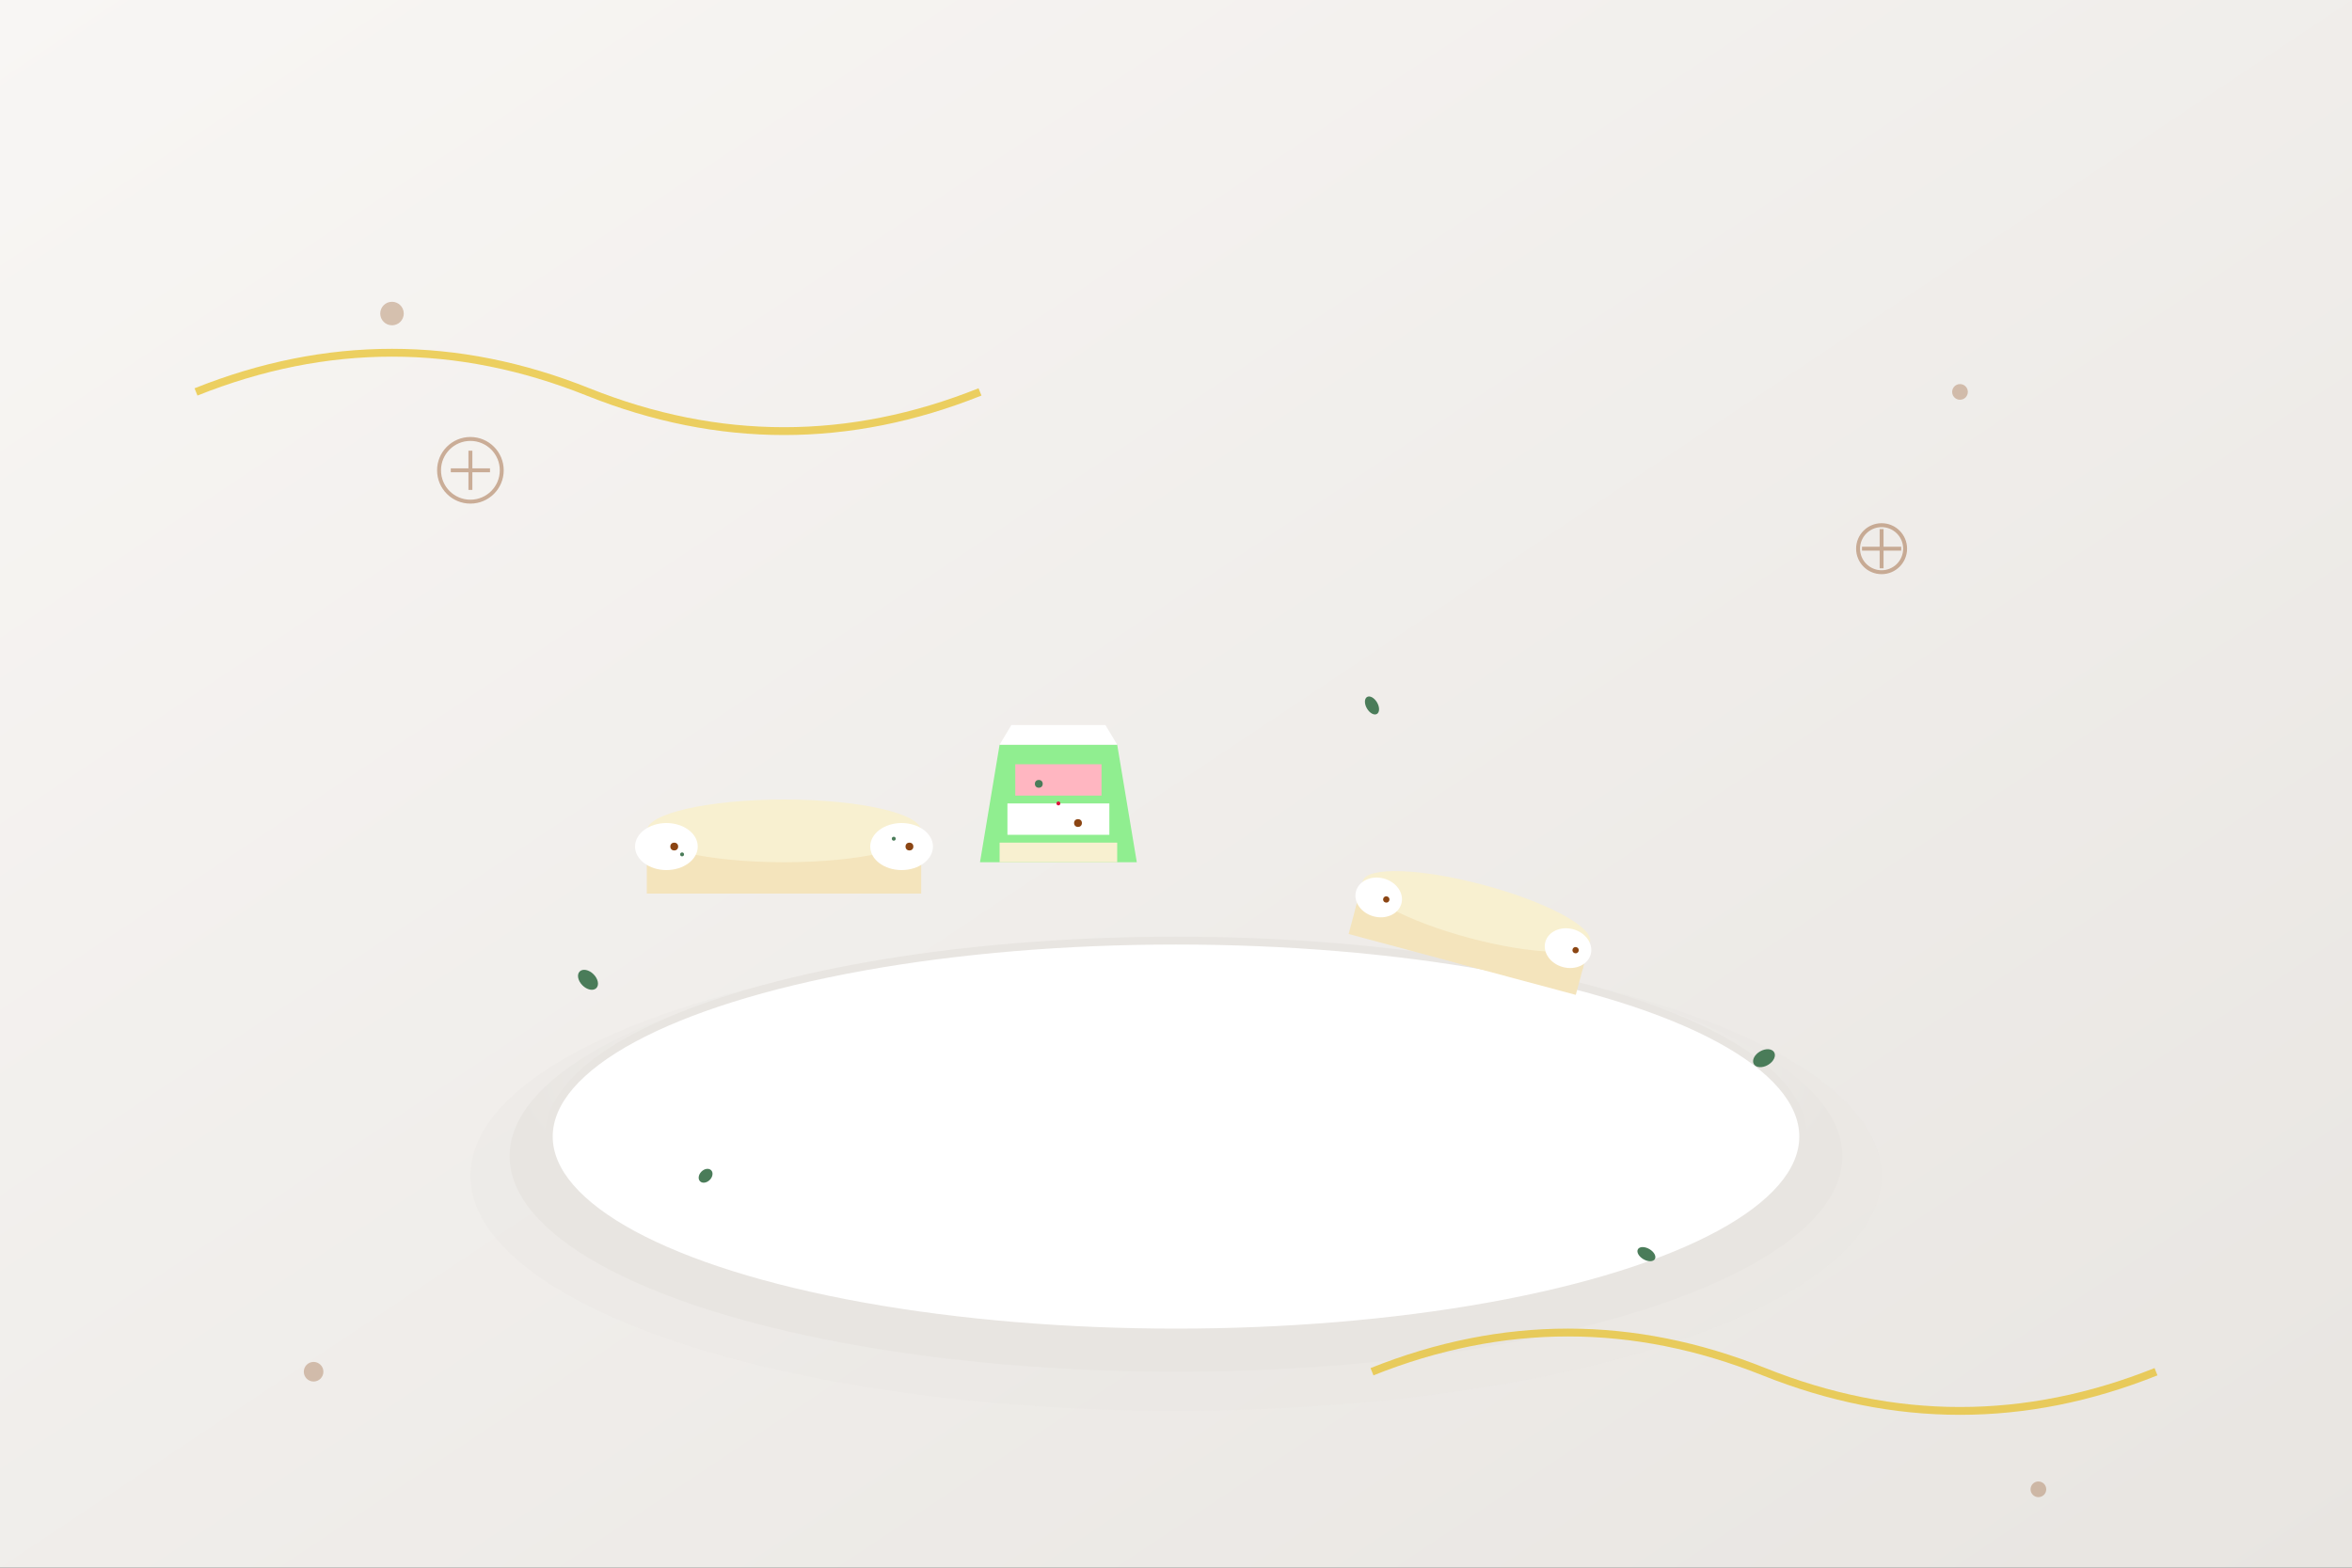 <svg xmlns="http://www.w3.org/2000/svg" viewBox="0 0 600 400" fill="none">
  <rect x="0" y="0" width="600" height="400" fill="#333333" stroke="none"/>
  <!-- Background gradient -->
  <defs>
    <linearGradient id="backgroundGrad" x1="0%" y1="0%" x2="100%" y2="100%">
      <stop offset="0%" style="stop-color:#F8F6F4;stop-opacity:1" />
      <stop offset="100%" style="stop-color:#E8E5E1;stop-opacity:1" />
    </linearGradient>
    <radialGradient id="plateGrad" cx="50%" cy="30%" r="50%">
      <stop offset="0%" style="stop-color:#FFFFFF;stop-opacity:1" />
      <stop offset="100%" style="stop-color:#E8E5E1;stop-opacity:1" />
    </radialGradient>
  </defs>
  
  <rect width="600" height="400" fill="url(#backgroundGrad)"/>
  
  <!-- Main plate -->
  <ellipse cx="300" cy="300" rx="180" ry="60" fill="#E8E5E1" opacity="0.3"/>
  <ellipse cx="300" cy="295" rx="170" ry="55" fill="url(#plateGrad)"/>
  <ellipse cx="300" cy="290" rx="160" ry="50" fill="#FFFFFF" stroke="#E8E5E1" stroke-width="2"/>
  
  <!-- Cannoli -->
  <g transform="translate(200, 200)">
    <!-- First cannolo -->
    <ellipse cx="0" cy="20" rx="35" ry="8" fill="#F4E4BC"/>
    <rect x="-35" y="12" width="70" height="16" fill="#F4E4BC"/>
    <ellipse cx="0" cy="12" rx="35" ry="8" fill="#F8F0D0"/>
    
    <!-- Cannolo filling -->
    <ellipse cx="-30" cy="16" rx="8" ry="6" fill="#FFFFFF"/>
    <ellipse cx="30" cy="16" rx="8" ry="6" fill="#FFFFFF"/>
    <circle cx="-28" cy="16" r="1" fill="#8B4513"/>
    <circle cx="32" cy="16" r="1" fill="#8B4513"/>
    <circle cx="-26" cy="18" r="0.5" fill="#4A7C59"/>
    <circle cx="28" cy="14" r="0.5" fill="#4A7C59"/>
  </g>
  
  <!-- Second cannolo (rotated) -->
  <g transform="translate(380, 220) rotate(15)">
    <ellipse cx="0" cy="20" rx="30" ry="7" fill="#F4E4BC"/>
    <rect x="-30" y="13" width="60" height="14" fill="#F4E4BC"/>
    <ellipse cx="0" cy="13" rx="30" ry="7" fill="#F8F0D0"/>
    
    <!-- Filling -->
    <ellipse cx="-25" cy="16" rx="6" ry="5" fill="#FFFFFF"/>
    <ellipse cx="25" cy="16" rx="6" ry="5" fill="#FFFFFF"/>
    <circle cx="-23" cy="16" r="0.8" fill="#8B4513"/>
    <circle cx="27" cy="16" r="0.8" fill="#8B4513"/>
  </g>
  
  <!-- Cassata slice -->
  <g transform="translate(250, 180)">
    <!-- Base -->
    <path d="M0 40 L40 40 L35 10 L5 10 Z" fill="#90EE90"/>
    
    <!-- Layers -->
    <rect x="5" y="35" width="30" height="5" fill="#F8F0D0"/>
    <rect x="7" y="25" width="26" height="8" fill="#FFFFFF"/>
    <rect x="9" y="15" width="22" height="8" fill="#FFB6C1"/>
    
    <!-- Top layer -->
    <path d="M5 10 L35 10 L32 5 L8 5 Z" fill="#FFFFFF"/>
    
    <!-- Decorative elements -->
    <circle cx="15" cy="20" r="1" fill="#4A7C59"/>
    <circle cx="25" cy="30" r="1" fill="#8B4513"/>
    <circle cx="20" cy="25" r="0.5" fill="#DC143C"/>
  </g>
  
  <!-- Pistacchi scattered -->
  <g fill="#4A7C59">
    <ellipse cx="150" cy="250" rx="3" ry="2" transform="rotate(45 150 250)"/>
    <ellipse cx="450" cy="270" rx="3" ry="2" transform="rotate(-30 450 270)"/>
    <ellipse cx="350" cy="180" rx="2.5" ry="1.5" transform="rotate(60 350 180)"/>
    <ellipse cx="180" cy="300" rx="2" ry="1.5" transform="rotate(-45 180 300)"/>
    <ellipse cx="420" cy="320" rx="2.5" ry="1.5" transform="rotate(30 420 320)"/>
  </g>
  
  <!-- Decorative swirls -->
  <g stroke="#E6B800" stroke-width="2" fill="none" opacity="0.6">
    <path d="M50 100 Q100 80 150 100 Q200 120 250 100"/>
    <path d="M350 350 Q400 330 450 350 Q500 370 550 350"/>
  </g>
  
  <!-- Small decorative circles -->
  <g fill="#8B4513" opacity="0.3">
    <circle cx="100" cy="80" r="3"/>
    <circle cx="500" cy="100" r="2"/>
    <circle cx="80" cy="350" r="2.5"/>
    <circle cx="520" cy="380" r="2"/>
  </g>
  
  <!-- Traditional Sicilian pattern elements -->
  <g stroke="#8B4513" stroke-width="1" fill="none" opacity="0.4">
    <circle cx="120" cy="120" r="8"/>
    <circle cx="480" cy="140" r="6"/>
    <path d="M115 120 L125 120 M120 115 L120 125"/>
    <path d="M475 140 L485 140 M480 135 L480 145"/>
  </g>
</svg>
